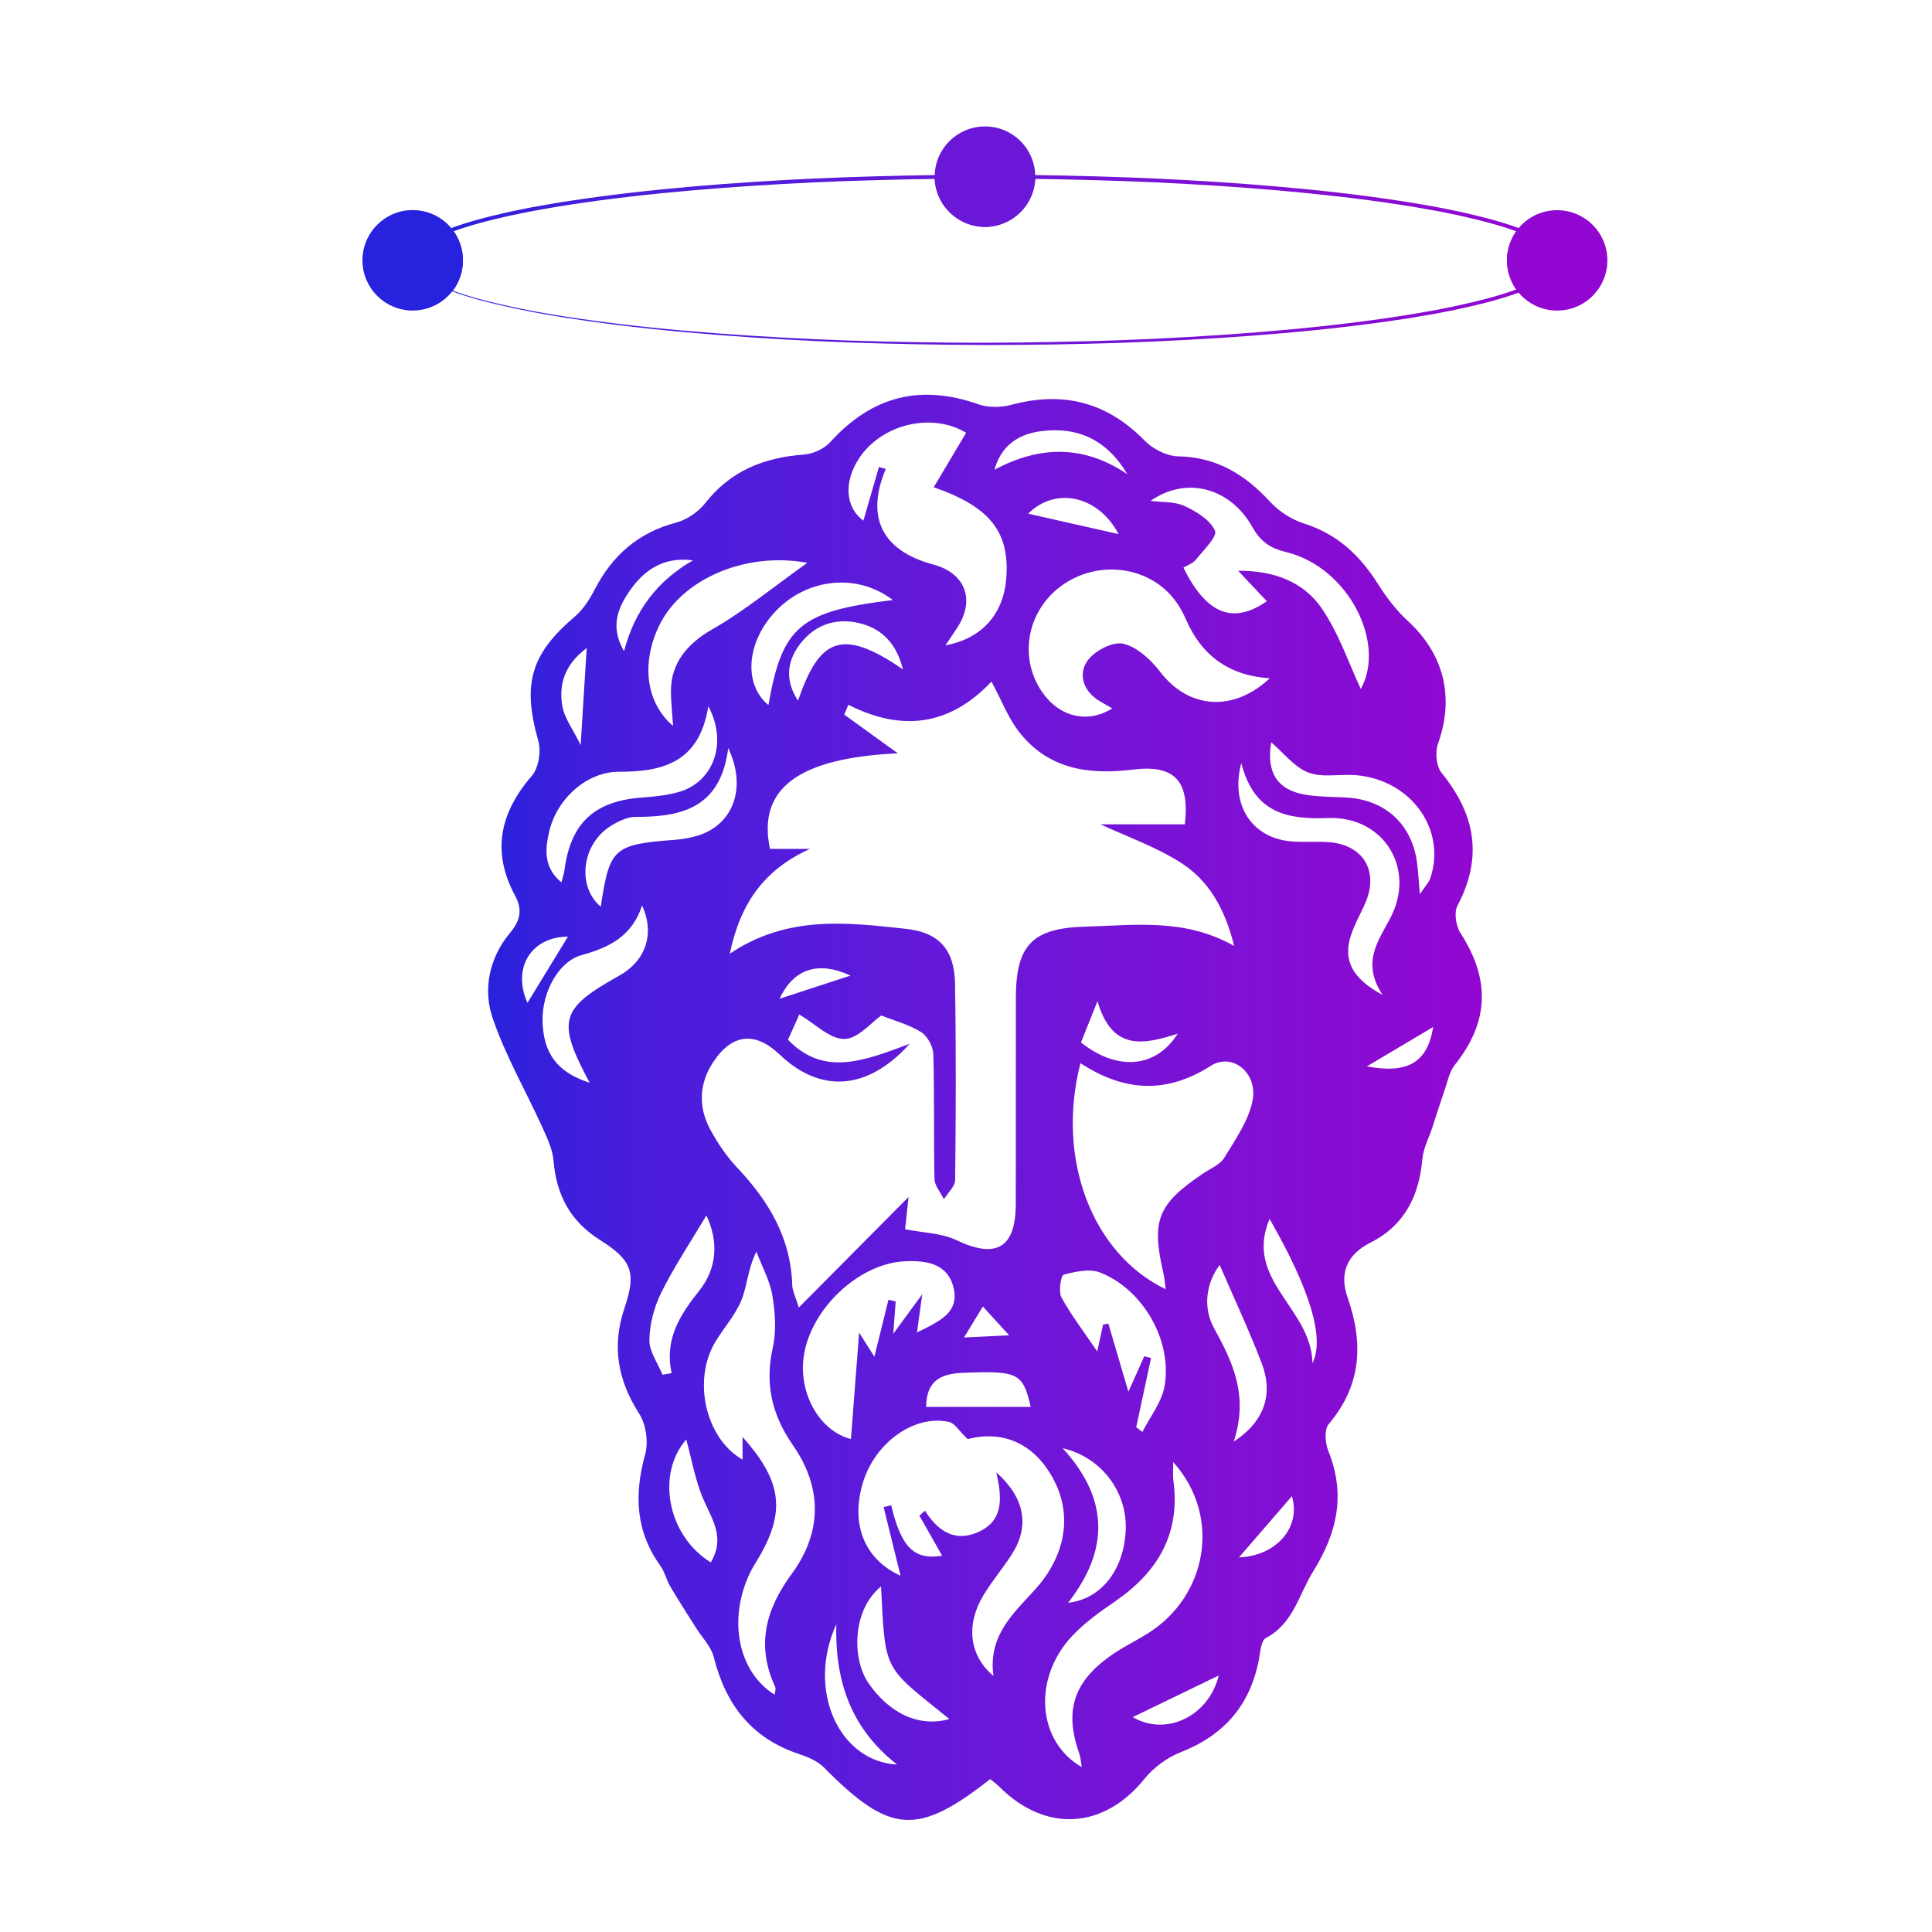 <?xml version="1.0" encoding="UTF-8"?>
<svg id="Calque_1" data-name="Calque 1" xmlns="http://www.w3.org/2000/svg" xmlns:xlink="http://www.w3.org/1999/xlink" viewBox="0 0 500 500">
  <defs>
    <style>
      .cls-1 {
        fill: #9107d1;
        stroke: #9107d1;
      }

      .cls-1, .cls-2, .cls-3 {
        stroke-miterlimit: 10;
      }

      .cls-2 {
        fill: #2622dd;
        stroke: #2622dd;
      }

      .cls-3 {
        fill: #6a17d8;
        stroke: #6a17d8;
      }

      .cls-4 {
        fill: url(#Dégradé_sans_nom_32);
      }

      .cls-4, .cls-5 {
        stroke-width: 0px;
      }

      .cls-5 {
        fill: url(#Dégradé_sans_nom_11);
      }
    </style>
    <linearGradient id="Dégradé_sans_nom_11" data-name="Dégradé sans nom 11" x1="126.31" y1="286.58" x2="383.49" y2="286.58" gradientUnits="userSpaceOnUse">
      <stop offset="0" stop-color="#2622dd"/>
      <stop offset=".02" stop-color="#2d21dc"/>
      <stop offset=".09" stop-color="#3f1edb"/>
      <stop offset=".17" stop-color="#4b1ddb"/>
      <stop offset=".25" stop-color="#4f1ddb"/>
      <stop offset=".5" stop-color="#6a17d8"/>
      <stop offset=".75" stop-color="#7f10d4"/>
      <stop offset="1" stop-color="#9107d1"/>
    </linearGradient>
    <linearGradient id="Dégradé_sans_nom_32" data-name="Dégradé sans nom 32" x1="115.8" y1="67.29" x2="394.01" y2="67.29" gradientUnits="userSpaceOnUse">
      <stop offset="0" stop-color="#2622dd"/>
      <stop offset=".02" stop-color="#2d21dc"/>
      <stop offset=".09" stop-color="#3f1edb"/>
      <stop offset=".17" stop-color="#4b1ddb"/>
      <stop offset=".25" stop-color="#4f1ddb"/>
      <stop offset=".5" stop-color="#6a17d8"/>
      <stop offset=".75" stop-color="#7f10d4"/>
      <stop offset="1" stop-color="#9107d1"/>
    </linearGradient>
  </defs>
  <path class="cls-5" d="M256.26,460.44c-18.94,14.83-25.96,14.23-43.05-3.04-1.66-1.68-4.19-2.72-6.51-3.49-12.26-4.09-18.92-12.84-21.98-25.06-.69-2.74-3.03-5.07-4.61-7.59-2.21-3.53-4.5-7.03-6.61-10.62-1.02-1.74-1.47-3.85-2.63-5.47-6.41-8.94-6.76-18.44-3.91-28.76.88-3.18.25-7.74-1.51-10.5-5.58-8.72-7.18-17.47-3.83-27.39,3.15-9.33,1.87-12.43-6.43-17.67-7.57-4.78-11.2-11.59-11.93-20.42-.25-3-1.68-5.98-2.95-8.79-4.26-9.38-9.49-18.41-12.8-28.11-2.58-7.54-.88-15.6,4.42-22.02,2.71-3.28,3.39-5.96,1.33-9.8-6.06-11.29-3.89-21.38,4.38-30.93,1.77-2.04,2.44-6.34,1.67-9.05-4.16-14.7-2.02-22.38,9.46-32.17,2.16-1.85,3.84-4.48,5.17-7.05,4.56-8.8,11.25-14.67,21.01-17.25,2.8-.74,5.77-2.76,7.56-5.05,6.59-8.41,15.28-11.82,25.6-12.57,2.35-.17,5.18-1.49,6.75-3.22,10.83-11.92,23.3-15.08,38.39-9.78,2.55.9,5.83.84,8.48.13,13.39-3.59,24.73-.74,34.51,9.27,2.12,2.17,5.73,4.01,8.68,4.06,9.98.19,17.3,4.72,23.8,11.79,2.29,2.49,5.56,4.58,8.78,5.6,8.61,2.73,14.49,8.28,19.16,15.71,2.15,3.42,4.7,6.75,7.66,9.47,9.41,8.64,12.12,19.79,7.84,31.76-.79,2.2-.47,5.9.93,7.61,8.74,10.71,10.73,21.81,4.1,34.35-.94,1.78-.4,5.26.78,7.09,7.8,12.08,7.38,23.03-1.45,34.09-1.43,1.79-1.89,4.39-2.69,6.66-1.1,3.14-2.08,6.33-3.12,9.5-.9,2.74-2.35,5.42-2.6,8.22-.84,9.57-4.65,17.22-13.42,21.63-6.25,3.14-8.08,8.08-5.95,14.17,4.17,11.91,3.63,22.75-4.87,32.8-1.18,1.39-.93,4.89-.12,6.91,4.51,11.21,2.43,21.02-3.88,31.18-3.77,6.06-5.1,13.5-12.28,17.29-1.26.67-1.42,3.69-1.81,5.68-2.29,11.75-9.02,19.49-20.23,23.87-3.54,1.38-7.04,4-9.43,6.96-10.46,12.95-25.54,13.92-37.42,2.03-.76-.76-1.66-1.39-2.44-2.03ZM256.6,176.39c-10.8,11.44-23.18,13.05-37.04,6-.36.85-.72,1.69-1.08,2.54,4.85,3.51,9.7,7.01,13.87,10.03-25.58,1.18-36.42,9.05-33.08,24.73h10.35c-11.68,5.29-17.99,13.86-20.75,27.13,14.98-10.06,30.39-8.07,45.56-6.44,8.76.94,12.59,5.53,12.73,14.22.28,16.93.22,33.87.03,50.8-.02,1.66-1.9,3.31-2.91,4.96-.85-1.76-2.4-3.5-2.44-5.27-.24-10.75.02-21.51-.29-32.26-.06-1.99-1.52-4.7-3.17-5.73-3.13-1.95-6.88-2.93-10.3-4.29-2.6,1.79-6.09,6.07-9.59,6.08-3.79,0-7.6-3.97-11.63-6.34-.68,1.52-1.78,3.97-2.93,6.53,9.3,9.68,19.75,5.43,31.5,1.06-11.07,12.28-23.21,12.73-33.67,2.77-6.28-5.98-12.19-5.43-17.05,1.76-3.78,5.6-4.08,11.67-.94,17.56,1.91,3.59,4.29,7.08,7.08,10.03,8.1,8.59,13.83,18.14,14.18,30.32.04,1.46.82,2.9,1.7,5.81,10.16-10.23,19.52-19.67,28.4-28.61-.22,2.11-.56,5.23-.89,8.34,4.69.94,9.44.99,13.34,2.85,10.15,4.85,15.27,2.06,15.3-9.25.05-17.85-.02-35.7.03-53.55.03-13.54,4.22-18,18.05-18.36,12.64-.33,25.51-2.28,38.44,5-2.43-9.78-6.64-16.91-13.6-21.41-6.56-4.24-14.16-6.87-20.97-10.06h21.81c1.28-11.22-2.59-15.5-13.44-14.17-11.63,1.43-22.08-.13-29.61-9.95-2.71-3.53-4.34-7.88-6.99-12.82ZM279.62,275.14c-6.37,24.78,3.03,49.38,22.07,58.51-.22-1.57-.31-2.88-.6-4.15-3.18-13.68-1.52-17.85,10.29-25.82,1.89-1.27,4.36-2.25,5.44-4.03,2.88-4.74,6.35-9.62,7.35-14.87,1.37-7.17-5.3-12.46-10.81-8.95-11.42,7.28-22.28,6.79-33.75-.69ZM233.06,407.78c-1.48-5.99-2.93-11.87-4.38-17.75.66-.15,1.31-.3,1.97-.45,2.57,10.88,5.95,14.23,13.18,13.04-1.95-3.44-3.92-6.9-5.89-10.37.48-.42.96-.85,1.45-1.27,3.41,5.42,7.9,8.22,13.9,5.46,6.54-3.01,6.03-8.93,4.55-15.39,7.44,6.63,8.68,13.94,4.02,21.21-2.34,3.65-5.19,6.98-7.41,10.69-4.48,7.48-3.68,15.49,2.65,20.78-1.42-10.36,5.03-16.04,10.72-22.3,7.95-8.73,9.73-19.23,4.92-28.4-5.17-9.86-13.56-12.87-22.32-10.59-2.23-2.13-3.34-4.12-4.82-4.44-8.87-1.97-18.98,5.21-22.19,15.43-3.44,10.91.28,20.13,9.65,24.36ZM200.47,438.57c.07-.72.39-1.47.16-1.97-4.97-10.75-2.54-20.03,4.31-29.35,7.79-10.62,7.93-22.19.3-33.18-5.41-7.78-7.36-15.83-5.26-25.22.97-4.31.65-9.13-.09-13.55-.65-3.91-2.7-7.58-4.14-11.36-2.25,4.55-2.36,8.82-3.86,12.51-1.6,3.94-4.65,7.26-6.85,10.98-5.81,9.85-2.47,24.82,7.13,30.32v-5.87c9.83,11.01,11.03,18.63,5.07,29.7-.97,1.81-2.17,3.5-3.07,5.34-5.89,12.08-3.19,25.8,6.31,31.66ZM241.64,126.11c3.05-5.13,5.73-9.63,8.4-14.11-8.84-5.35-21.84-2.27-27.68,6.57-4.13,6.24-3.52,12.83,1.08,16.18,1.31-4.52,2.67-9.21,4.03-13.9.59.17,1.18.34,1.77.51-5.28,12.49-.97,21.18,12.27,24.73,8.29,2.22,10.93,9.05,6.27,16.29-.86,1.34-1.77,2.65-3.1,4.64,9.55-1.77,15.03-8.21,15.74-17.32.91-11.83-3.99-18.49-18.78-23.6ZM328.64,175.54q-15.59-.98-21.74-15.29c-.54-1.25-1.2-2.47-1.93-3.62-6.17-9.69-19.7-12.17-29.66-5.46-9.32,6.29-11.88,18.62-5.74,27.74,4.42,6.57,11.76,8.5,18.29,4.43-1.14-.66-2.08-1.2-3.02-1.74-4.3-2.44-5.9-6.74-3.54-10.4,1.69-2.61,6.54-5.21,9.29-4.62,3.64.78,7.28,4.17,9.72,7.36,7.2,9.4,18.74,10.55,28.32,1.59ZM303.63,378.4c0,2.54-.12,3.6.02,4.62,1.93,13.83-3.97,23.81-15.08,31.43-3.93,2.7-7.92,5.54-11.15,9-10.17,10.87-9.05,27.2,2.54,33.88-.25-1.41-.28-2.45-.61-3.39-3.86-10.86-1.7-18.34,7.64-25.13,3.12-2.27,6.65-3.97,9.94-6.01,15.53-9.63,19.32-30.38,6.7-44.4ZM226.29,351.09c1.42-5.7,2.53-10.21,3.65-14.72.62.15,1.24.29,1.86.44-.17,2.23-.33,4.46-.62,8.37,2.85-3.88,4.67-6.37,7.49-10.22-.59,4.32-.89,6.54-1.35,9.87,5.98-2.92,10.96-5.18,9.47-11.51-1.51-6.4-7.13-7.15-12.59-6.9-11.92.54-24.29,12.22-26.17,24.42-1.48,9.61,3.99,19.49,12.19,21.58.71-9.22,1.42-18.4,2.12-27.53,1.12,1.77,2.29,3.6,3.95,6.21ZM297.75,129.62c2.97.39,6.23.14,8.82,1.34,3.07,1.41,6.64,3.6,7.87,6.39.66,1.5-3,5.05-4.94,7.49-.76.96-2.15,1.41-3.22,2.07,5.89,11.97,12.76,14.81,21.58,8.69-2.3-2.44-4.54-4.82-7.43-7.88,9.56-.07,17.08,3.01,21.7,9.82,4.42,6.5,6.99,14.26,10.04,20.76,6.63-11.89-3.21-31.53-19.37-35.44-4.12-1-6.57-2.71-8.7-6.49-5.61-9.95-16.83-13.35-26.37-6.73ZM174.19,187.86c-.21-3.3-.54-6.13-.55-8.96-.04-7.47,4.48-12.48,10.71-16.04,8.31-4.75,15.79-10.95,24.58-17.2-16.32-2.99-32.66,4.42-38.36,16.29-4.66,9.69-3.43,19.93,3.63,25.92ZM357.8,257.48c-5.38-8.24-1.35-13.59,1.94-19.75,6.87-12.85-1.61-26.52-15.95-26.02-10.32.36-19.12-.96-22.54-14.19-2.92,10.95,2.85,19.14,12.43,20.18,3.39.37,6.85,0,10.26.26,8.8.67,12.89,7.36,9.52,15.45-1.23,2.94-2.9,5.72-3.87,8.74-2.02,6.25.25,11.06,8.21,15.32ZM294.05,369.35c.54.41,1.07.82,1.61,1.23,1.97-3.93,4.99-7.68,5.72-11.83,2.06-11.74-5.49-24.96-16.6-29.4-2.72-1.09-6.46-.27-9.5.54-.73.19-1.4,4.35-.58,5.86,2.51,4.62,5.76,8.83,9.26,14,.64-2.95,1.07-4.94,1.51-6.94.46-.09.92-.18,1.37-.27,1.57,5.32,3.13,10.64,5.19,17.64,1.85-4.13,2.98-6.65,4.1-9.17.59.15,1.17.3,1.76.44-1.28,5.97-2.56,11.94-3.84,17.91ZM183.31,182.78c-2.26,14.19-11.25,16.98-23.08,16.95-8.6-.02-16.18,7.24-18.09,15.44-1.05,4.52-1.57,9.27,3.16,13.2.36-1.46.66-2.31.78-3.18,1.59-12.25,7.81-17.95,20.29-18.81,3.17-.22,6.42-.57,9.45-1.46,8.73-2.55,12.63-12.59,7.49-22.15ZM152.6,280.2c-8.59-16.04-7.66-19.16,7.61-27.67,6.83-3.8,9.35-10.77,5.96-18.19-2.59,7.95-8.49,10.88-15.62,12.83-6.07,1.66-10.31,9.71-10.14,17.12.2,8.27,3.79,13.25,12.18,15.91ZM188.47,193.59c-1.97,15.59-12.14,17.85-24.02,17.82-2.12,0-4.43,1.15-6.32,2.31-7.59,4.66-8.91,15.67-2.66,20.93,2.32-15.27,3.29-16.11,19.47-17.33,1.8-.14,3.62-.49,5.36-.98,9.16-2.61,13.2-12.11,8.17-22.74ZM367.47,231.4c1.55-2.3,2.33-3.07,2.65-3.99,4.36-12.72-5-25.71-19.37-26.81-4.09-.31-8.59.72-12.2-.69-3.64-1.43-6.4-5.11-9.55-7.81-1.34,7.87,1.59,12.43,9.06,13.61,3.37.53,6.83.5,10.25.68,10.12.52,17.09,6.86,18.42,16.87.28,2.13.39,4.29.73,8.15ZM231.08,155.29c-9.93-7.55-23.72-5.36-31.63,4.35-6.41,7.87-6.67,17.87-.58,22.83,3.56-20.35,8.08-24.25,32.21-27.18ZM228,410.58c-7.56,6.2-7.47,18.77-3.31,24.9,5.34,7.87,13.16,11.67,21,9.4-17.09-13.82-16.55-11.77-17.68-34.3ZM319.3,373.08c8.02-5.24,10.28-12.32,7.21-20.33-3.31-8.62-7.24-17-10.86-25.38-3.44,4.59-4.46,10.94-1.43,16.42,4.89,8.84,8.93,17.45,5.08,29.28ZM182.81,314.56c-4.06,6.84-8.28,13.15-11.64,19.89-1.86,3.73-3.03,8.16-3.11,12.3-.06,2.99,2.18,6.02,3.4,9.03.78-.14,1.57-.27,2.35-.41-1.89-8.71,2.11-15.01,7.1-21.26,4.77-5.97,5.04-12.89,1.9-19.55ZM276.42,414.8c8.61-.97,14.37-8.49,14.91-18.6.52-9.83-6.08-19.02-16.32-21.41,12.1,13.22,12,26.45,1.41,40.01ZM266.74,364.1c-2-8.83-3.36-9.35-17.23-8.83-5.69.21-9.75,1.72-9.83,8.83h27.06ZM183.95,404.35c3.75-6.29.44-10.99-1.86-16.21-2.15-4.9-3.04-10.35-4.49-15.6-7.83,8.96-4.87,24.88,6.35,31.81ZM328.56,315.44c-6.69,15.93,10.73,22.85,11.12,37.32q4.75-9.63-11.12-37.32ZM206.52,181.34c5.42-15.73,11.01-19.26,27.16-8.1-1.71-6.85-5.57-10.64-11.41-12-6.31-1.47-11.89.69-15.62,5.98-3.02,4.28-3.42,9.07-.13,14.11ZM291.75,122.72c-5.16-8.72-12.6-12.37-22.29-11.14-6.37.81-10.48,4.14-12.1,9.99,11.79-6.3,23.15-6.43,34.39,1.15ZM232.15,456.66c-11.19-8.81-16.14-20.44-15.71-36.33-7.79,17.15.77,35.55,15.71,36.33ZM284.03,259.09c-1.99,4.98-3.11,7.8-4.27,10.7,9.13,7.27,19.23,6.89,25.03-2.27-8.85,2.84-16.98,4.59-20.77-8.43ZM179.34,145.02c-7.99-1.06-13.17,2.84-17.05,8.89-3.39,5.28-3.64,9.59-.79,14.63,2.75-10.51,8.61-18.22,17.84-23.52ZM289.49,138.22c-5.36-10.12-16.44-12.26-23.39-5.28,7.45,1.68,15.18,3.43,23.39,5.28ZM315.4,433.62c-7.36,3.56-15.01,7.26-22.25,10.77,8.7,5.11,19.73-.32,22.25-10.77ZM150.27,192.81c.59-9.49,1.05-16.79,1.57-25.1-5.84,4.37-7.22,9.5-6.32,14.95.52,3.18,2.77,6.08,4.75,10.15ZM136.51,259.54c3.53-5.78,7.02-11.5,10.47-17.14-9.69.06-14.46,8.3-10.47,17.14ZM320.65,403.05c9.83-.38,16.1-7.95,13.69-15.84-4.32,5-8.93,10.34-13.69,15.84ZM370.91,265.78c-5.74,3.41-11.43,6.79-17.16,10.2,10.68,2.02,15.68-1.09,17.16-10.2ZM220.11,252.48c-8.51-3.92-14.76-1.66-18.37,6,5.91-1.93,11.72-3.83,18.37-6ZM249.47,346.14c4.13-.2,6.87-.33,11.7-.56-3.08-3.37-4.64-5.09-6.8-7.46-1.9,3.12-2.99,4.91-4.89,8.02Z"/>
  <g>
    <path class="cls-4" d="M391,67.38c0,2.68.92,5.35,2.58,7.45h0s.41.55.41.55l-.63.23c-5.5,2.05-11.19,3.37-16.88,4.59l-4.28.85c-1.43.28-2.87.5-4.3.75-2.86.52-5.74.93-8.62,1.35-11.52,1.65-23.1,2.8-34.69,3.69-11.59.88-23.21,1.49-34.83,1.9-11.62.37-23.24.55-34.87.55-11.62-.04-23.25-.25-34.87-.65-11.62-.43-23.22-1.08-34.81-2-11.59-.92-23.16-2.1-34.66-3.79-2.88-.43-5.75-.85-8.61-1.37-1.43-.26-2.87-.48-4.29-.76l-4.27-.86c-5.68-1.24-11.35-2.57-16.81-4.62l-.13-.05.08-.11h0s0,0,0,0c-.14-.11.31.24-.31-.25h0s0,0,0,0h0s.02-.04.02-.04l.04-.05.08-.1.15-.2.29-.41c.18-.28.36-.57.52-.86.32-.59.59-1.2.81-1.83.44-1.27.66-2.6.66-3.94,0-2.68-.93-5.34-2.58-7.46l-.42-.54.64-.24c5-1.88,10.16-3.14,15.34-4.31,2.59-.55,5.19-1.1,7.8-1.54,2.6-.49,5.22-.91,7.84-1.31,10.47-1.61,21-2.77,31.55-3.7,10.55-.92,21.11-1.59,31.69-2.09,10.57-.47,21.16-.76,31.74-.91h.51s0,.5,0,.5c0,3.14,1.32,6.23,3.55,8.43,2.22,2.22,5.32,3.51,8.46,3.5,3.14.01,6.24-1.28,8.46-3.5,2.23-2.2,3.55-5.3,3.55-8.43v-.5s.51,0,.51,0c10.58.15,21.16.44,31.74.91,10.57.49,21.14,1.17,31.69,2.09,10.55.92,21.08,2.08,31.55,3.7,2.62.4,5.23.82,7.84,1.31,2.61.44,5.21,1,7.8,1.54,5.17,1.17,10.34,2.43,15.34,4.31l.64.24-.42.54c-1.65,2.11-2.59,4.77-2.58,7.46ZM390,67.38c0-2.91,1.01-5.79,2.8-8.07l.22.77c-4.92-1.85-10.05-3.1-15.19-4.27-2.58-.54-5.16-1.09-7.77-1.53-2.59-.49-5.2-.9-7.81-1.31-10.44-1.61-20.95-2.76-31.48-3.69-10.53-.92-21.08-1.59-31.65-2.08-10.56-.47-21.13-.76-31.71-.91l.51-.5c0,3.4-1.43,6.76-3.85,9.14-2.4,2.4-5.77,3.8-9.16,3.79-3.4,0-6.76-1.39-9.16-3.79-2.42-2.38-3.85-5.74-3.85-9.14l.51.5c-10.57.15-21.14.44-31.71.91-10.56.49-21.11,1.17-31.65,2.08-10.53.92-21.04,2.08-31.48,3.69-2.61.4-5.22.81-7.81,1.31-2.6.44-5.18.99-7.77,1.53-5.14,1.16-10.28,2.42-15.19,4.27l.22-.77c1.78,2.28,2.8,5.16,2.8,8.07,0,1.45-.24,2.9-.72,4.27-.24.69-.53,1.35-.88,1.99-.17.32-.36.63-.56.93l-.31.45-.16.22-.08.11-.04.05-.02.03h-.01s0,.02,0,.02h0c-.63-.49-.17-.13-.32-.24h0s0,0,0,0l-.04-.16c5.44,2.03,11.12,3.34,16.79,4.57l4.27.85c1.42.28,2.86.5,4.29.75,2.86.52,5.73.93,8.61,1.35,11.5,1.65,23.07,2.8,34.65,3.68,11.58.88,23.19,1.49,34.8,1.9,11.61.37,23.23.55,34.85.55,11.62-.04,23.23-.25,34.84-.65,11.61-.43,23.21-1.08,34.79-1.99,11.58-.92,23.14-2.1,34.62-3.78,2.87-.43,5.74-.85,8.59-1.37,1.43-.26,2.86-.48,4.28-.76l4.26-.86c5.66-1.24,11.32-2.57,16.72-4.6l-.21.78h0c-1.8-2.28-2.8-5.17-2.79-8.07Z"/>
    <path class="cls-2" d="M119.3,67.38c0,2.93-1.02,5.65-2.69,7.76-2.32,2.89-5.86,4.73-9.81,4.73-6.91,0-12.5-5.62-12.5-12.5s5.58-12.5,12.5-12.5c3.98,0,7.52,1.84,9.81,4.73,1.67,2.15,2.69,4.83,2.69,7.76Z"/>
    <path class="cls-3" d="M267.42,45.72v.07c-.03,6.84-5.65,12.43-12.5,12.43s-12.5-5.58-12.53-12.43v-.07c0-6.91,5.62-12.5,12.53-12.5s12.5,5.58,12.5,12.5Z"/>
    <path class="cls-1" d="M415.49,67.38c0,6.88-5.58,12.5-12.5,12.5-3.95,0-7.49-1.84-9.81-4.73-1.67-2.11-2.69-4.83-2.69-7.76s1.02-5.62,2.69-7.76c2.28-2.89,5.82-4.73,9.81-4.73,6.91,0,12.5,5.58,12.5,12.5Z"/>
  </g>
</svg>